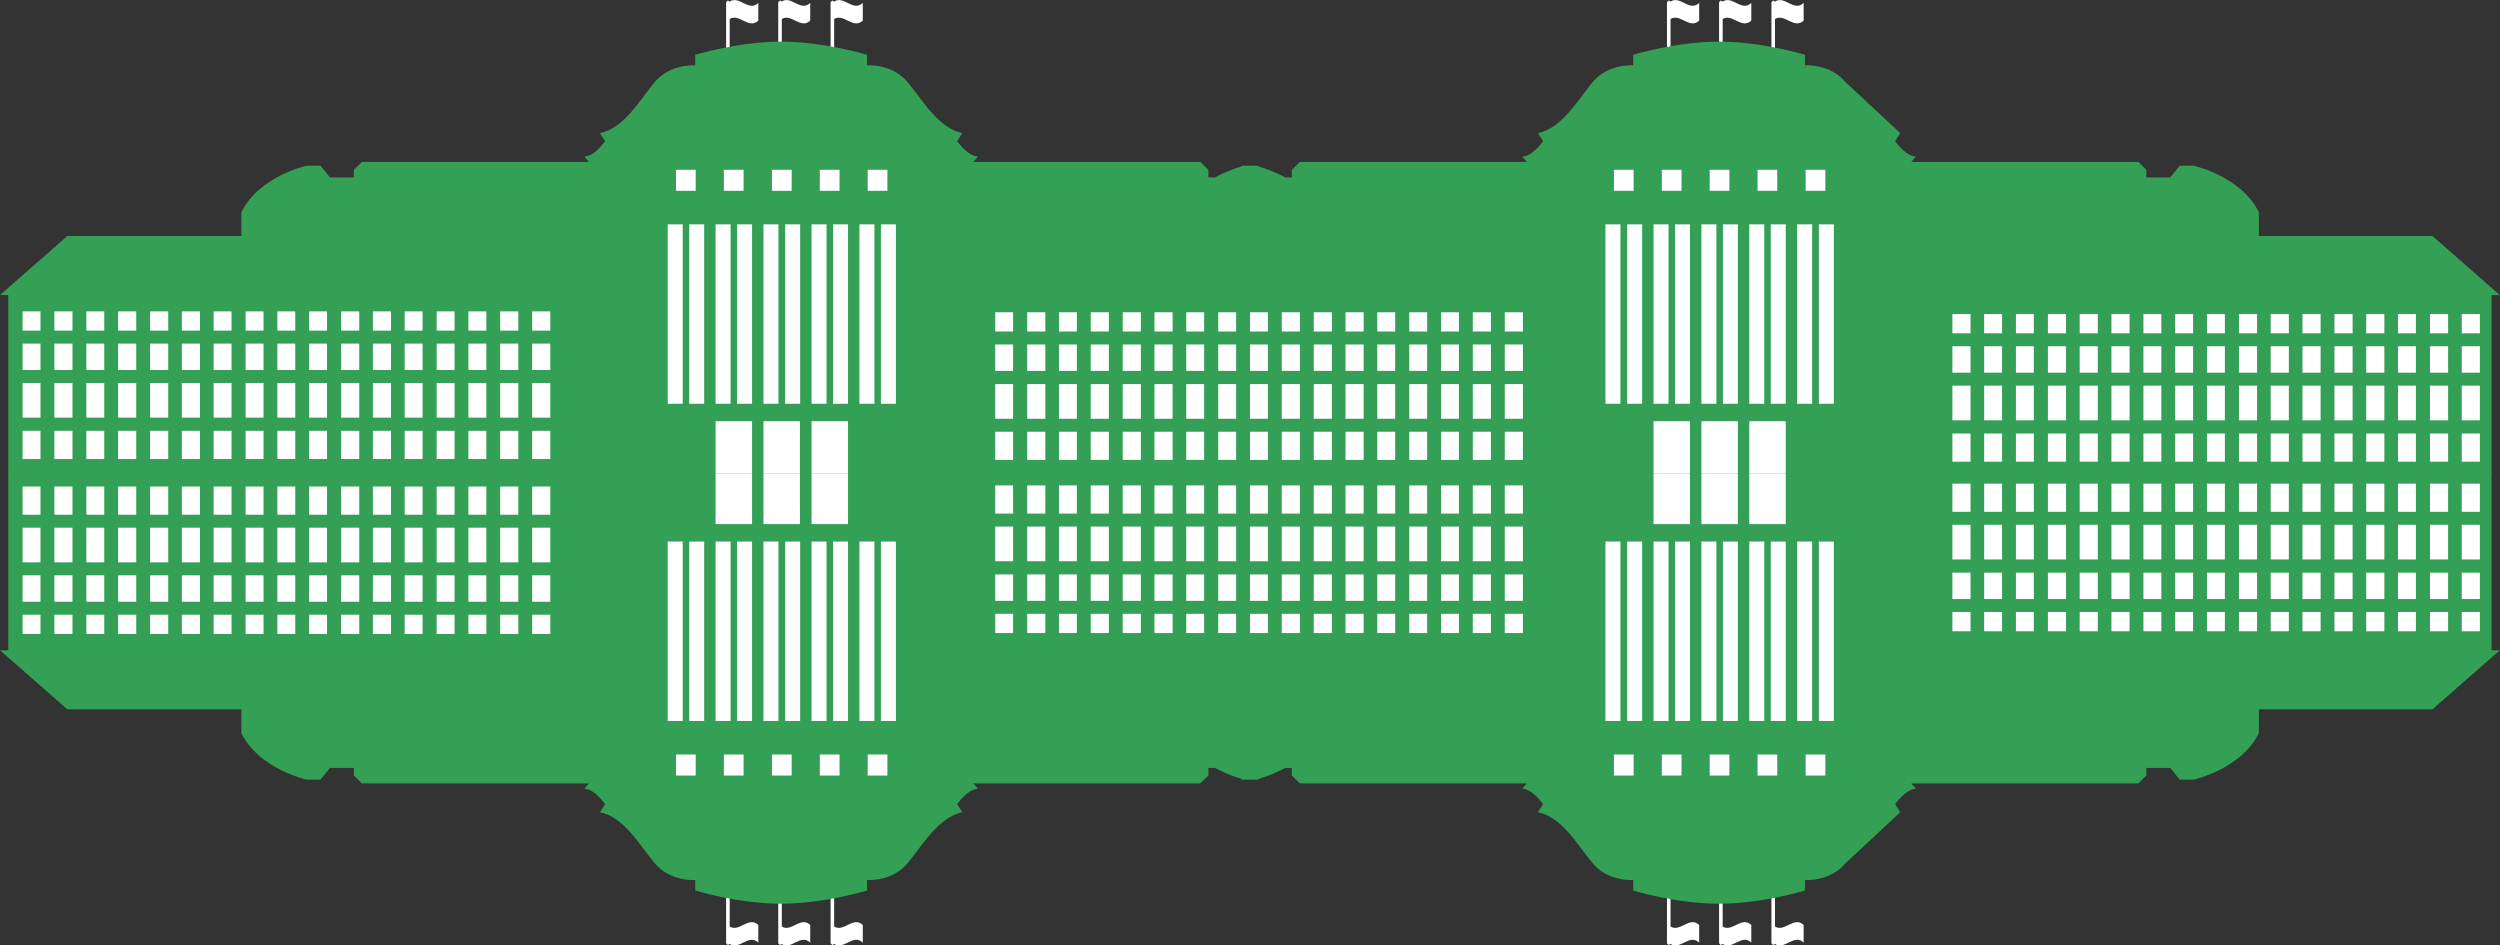 <?xml version="1.0" encoding="UTF-8"?>
<svg xmlns="http://www.w3.org/2000/svg" xmlns:xlink="http://www.w3.org/1999/xlink" id="Ebene_2" data-name="Ebene 2" viewBox="0 0 111.76 42.26">
  <rect x="0" y="0" width="111.76" height="42.26" fill="#333333" stroke="none"/>
  <defs>
    <style>
      .cls-1 {
        fill: #fff;
      }

      .cls-2 {
        fill: #33a055;
      }

      .cls-3 {
        fill: none;
        mask: url(#mask);
      }

      .cls-4 {
        fill: url(#Unbenannter_Verlauf_32);
      }
    </style>
    <linearGradient id="Unbenannter_Verlauf_32" data-name="Unbenannter Verlauf 32" x1="58.22" y1="47.09" x2="58.22" y2="-11.46" gradientUnits="userSpaceOnUse">
      <stop offset=".13" stop-color="#1d1d1b"></stop>
      <stop offset=".25" stop-color="#353533"></stop>
      <stop offset=".5" stop-color="#747473"></stop>
      <stop offset=".87" stop-color="#d8d8d8"></stop>
      <stop offset="1" stop-color="#fff"></stop>
    </linearGradient>
    <mask id="mask" x="-5.52" y="-12.55" width="127.49" height="60.77" maskUnits="userSpaceOnUse">
      <rect class="cls-4" x="-5.52" y="-12.55" width="127.49" height="60.77"></rect>
    </mask>
  </defs>
  <g id="Ebene_1-2" data-name="Ebene 1">
    <g class="cls-3">
      <g>
        <g id="HBF">
          <g>
            <path class="cls-1" d="m32.61,42.2l-.07.05-.08-.08v-2.16l.08-.08.08.08v1.41c.43.27.85-.48,1.28-.07v.79c-.43-.42-.85.35-1.28.06"></path>
            <path class="cls-1" d="m34.94,42.2l-.07.05-.08-.08v-2.16l.08-.08.08.08v1.41c.42.27.85-.48,1.27-.07v.79c-.43-.42-.85.35-1.28.06"></path>
            <path class="cls-1" d="m37.28,42.2l-.07.05-.08-.08v-2.16l.08-.08.08.08v1.41c.43.27.85-.48,1.28-.07v.79c-.43-.42-.85.35-1.28.06"></path>
          </g>
          <rect class="cls-1" x="72.28" y="33.73" width=".88" height=".94"></rect>
          <rect class="cls-1" x="74.43" y="33.73" width=".88" height=".94"></rect>
          <rect class="cls-1" x="76.57" y="33.73" width=".88" height=".94"></rect>
          <rect class="cls-1" x="78.71" y="33.73" width=".88" height=".94"></rect>
          <rect class="cls-1" x="80.85" y="33.73" width=".88" height=".94"></rect>
          <rect class="cls-1" x="43.03" y="27.36" width=".8" height=".86"></rect>
          <rect class="cls-1" x="43.03" y="25.6" width=".8" height="1.18"></rect>
          <rect class="cls-1" x="43.03" y="23.46" width=".8" height="1.55"></rect>
          <rect class="cls-1" x="43.03" y="21.62" width=".8" height="1.26"></rect>
          <g>
            <path class="cls-1" d="m74.67,42.2l-.07.05-.08-.08v-2.16l.08-.08.08.08v1.41c.43.27.85-.48,1.28-.07v.79c-.43-.42-.85.35-1.28.06"></path>
            <path class="cls-1" d="m77,42.2l-.07.05-.08-.08v-2.16l.08-.08.08.08v1.41c.42.27.85-.48,1.28-.07v.79c-.43-.42-.85.35-1.28.06"></path>
            <path class="cls-1" d="m79.34,42.2l-.07.05-.08-.08v-2.16l.08-.08.08.08v1.41c.43.27.85-.48,1.28-.07v.79c-.43-.42-.85.35-1.28.06"></path>
          </g>
          <rect class="cls-1" x="71.62" y="33.73" width=".88" height=".94"></rect>
          <rect class="cls-1" x="73.76" y="33.73" width=".88" height=".94"></rect>
          <rect class="cls-1" x="75.91" y="33.73" width=".88" height=".94"></rect>
          <rect class="cls-1" x="78.05" y="33.73" width=".88" height=".94"></rect>
          <rect class="cls-1" x="80.19" y="33.73" width=".88" height=".94"></rect>
          <rect class="cls-1" x="42.37" y="27.36" width=".8" height=".86"></rect>
          <rect class="cls-1" x="42.37" y="25.6" width=".8" height="1.18"></rect>
          <rect class="cls-1" x="42.37" y="23.46" width=".8" height="1.55"></rect>
          <rect class="cls-1" x="42.37" y="21.62" width=".8" height="1.26"></rect>
          <path class="cls-2" d="m108.75,31.71h-7.77v1.06c-.78,1.61-2.91,2.08-2.91,2.08h-.63l-.42-.52h-1.07v.34l-.36.35h-10.15l.21.24c-.47.02-.93.69-.93.69l.23.36-2.44,2.27c-.7.85-1.82.76-1.82.76v.47s-1.92.59-3.84.59-3.84-.59-3.84-.59v-.47s-1.12.09-1.82-.76c-.7-.85-1.37-2.05-2.44-2.27l.23-.36s-.46-.68-.93-.69l.21-.24h-10.15l-.36-.35v-.34h-.3c-.5.27-.94.42-1.16.48l-.03.04h-.75l-.03-.04c-.22-.06-.67-.21-1.16-.48h-.3v.34l-.36.35h-10.15l.21.24c-.47.02-.93.69-.93.69l.23.36c-1.07.23-1.74,1.42-2.44,2.27-.7.85-1.82.76-1.82.76v.47s-1.92.59-3.84.59-3.84-.59-3.84-.59v-.47s-1.12.09-1.82-.76c-.7-.85-1.37-2.05-2.44-2.27l.23-.36s-.46-.68-.93-.69l.21-.24h-10.15l-.36-.35v-.34h-1.07l-.42.52h-.63s-2.13-.47-2.91-2.08v-1.06H3.01l-3.01-2.64h.37v-7.97h111.01v7.97h.37l-3.01,2.64Z"></path>
          <rect class="cls-1" x="72.15" y="33.73" width=".88" height=".94"></rect>
          <rect class="cls-1" x="74.29" y="33.73" width=".88" height=".94"></rect>
          <rect class="cls-1" x="76.43" y="33.73" width=".88" height=".94"></rect>
          <rect class="cls-1" x="78.57" y="33.73" width=".88" height=".94"></rect>
          <rect class="cls-1" x="80.72" y="33.73" width=".88" height=".94"></rect>
          <g>
            <rect class="cls-1" x="71.77" y="24.21" width=".67" height="8.02"></rect>
            <rect class="cls-1" x="72.74" y="24.21" width=".67" height="8.02"></rect>
            <rect class="cls-1" x="73.92" y="24.21" width=".67" height="8.02"></rect>
            <rect class="cls-1" x="74.88" y="24.21" width=".67" height="8.02"></rect>
            <rect class="cls-1" x="76.06" y="24.21" width=".67" height="8.02"></rect>
            <rect class="cls-1" x="77.02" y="24.21" width=".67" height="8.02"></rect>
            <rect class="cls-1" x="78.2" y="24.21" width=".67" height="8.02"></rect>
            <rect class="cls-1" x="79.16" y="24.21" width=".67" height="8.02"></rect>
            <rect class="cls-1" x="80.34" y="24.21" width=".67" height="8.02"></rect>
            <rect class="cls-1" x="81.31" y="24.21" width=".67" height="8.02"></rect>
            <rect class="cls-1" x="73.92" y="21.1" width="1.63" height="2.33"></rect>
            <rect class="cls-1" x="76.06" y="21.1" width="1.63" height="2.33"></rect>
            <rect class="cls-1" x="78.2" y="21.1" width="1.63" height="2.33"></rect>
          </g>
          <g>
            <rect class="cls-1" x="110.05" y="27.36" width=".81" height=".86"></rect>
            <rect class="cls-1" x="108.63" y="27.36" width=".81" height=".86"></rect>
            <rect class="cls-1" x="107.2" y="27.36" width=".8" height=".86"></rect>
            <rect class="cls-1" x="105.78" y="27.36" width=".81" height=".86"></rect>
            <rect class="cls-1" x="104.36" y="27.36" width=".81" height=".86"></rect>
            <rect class="cls-1" x="102.93" y="27.36" width=".81" height=".86"></rect>
            <rect class="cls-1" x="101.51" y="27.36" width=".81" height=".86"></rect>
            <rect class="cls-1" x="100.09" y="27.36" width=".81" height=".86"></rect>
            <rect class="cls-1" x="98.66" y="27.36" width=".8" height=".86"></rect>
            <rect class="cls-1" x="97.24" y="27.36" width=".8" height=".86"></rect>
            <rect class="cls-1" x="95.82" y="27.36" width=".8" height=".86"></rect>
            <rect class="cls-1" x="94.39" y="27.36" width=".81" height=".86"></rect>
            <rect class="cls-1" x="92.97" y="27.36" width=".81" height=".86"></rect>
            <rect class="cls-1" x="91.55" y="27.36" width=".81" height=".86"></rect>
            <rect class="cls-1" x="90.12" y="27.36" width=".8" height=".86"></rect>
            <rect class="cls-1" x="88.7" y="27.36" width=".8" height=".86"></rect>
            <rect class="cls-1" x="87.28" y="27.36" width=".81" height=".86"></rect>
            <rect class="cls-1" x="110.05" y="25.6" width=".81" height="1.18"></rect>
            <rect class="cls-1" x="108.63" y="25.6" width=".81" height="1.18"></rect>
            <rect class="cls-1" x="107.2" y="25.6" width=".8" height="1.18"></rect>
            <rect class="cls-1" x="105.78" y="25.6" width=".81" height="1.18"></rect>
            <rect class="cls-1" x="104.36" y="25.6" width=".81" height="1.18"></rect>
            <rect class="cls-1" x="102.93" y="25.6" width=".81" height="1.18"></rect>
            <rect class="cls-1" x="101.51" y="25.6" width=".81" height="1.18"></rect>
            <rect class="cls-1" x="100.09" y="25.6" width=".81" height="1.18"></rect>
            <rect class="cls-1" x="98.66" y="25.6" width=".8" height="1.18"></rect>
            <rect class="cls-1" x="97.24" y="25.6" width=".8" height="1.18"></rect>
            <rect class="cls-1" x="95.82" y="25.6" width=".8" height="1.18"></rect>
            <rect class="cls-1" x="94.39" y="25.6" width=".81" height="1.18"></rect>
            <rect class="cls-1" x="92.97" y="25.6" width=".81" height="1.18"></rect>
            <rect class="cls-1" x="91.55" y="25.6" width=".81" height="1.18"></rect>
            <rect class="cls-1" x="90.12" y="25.6" width=".8" height="1.18"></rect>
            <rect class="cls-1" x="88.7" y="25.6" width=".8" height="1.18"></rect>
            <rect class="cls-1" x="87.28" y="25.6" width=".81" height="1.18"></rect>
            <rect class="cls-1" x="110.05" y="23.46" width=".81" height="1.55"></rect>
            <rect class="cls-1" x="108.63" y="23.46" width=".81" height="1.55"></rect>
            <rect class="cls-1" x="107.2" y="23.46" width=".8" height="1.55"></rect>
            <rect class="cls-1" x="105.78" y="23.46" width=".81" height="1.55"></rect>
            <rect class="cls-1" x="104.36" y="23.46" width=".81" height="1.55"></rect>
            <rect class="cls-1" x="102.93" y="23.46" width=".81" height="1.55"></rect>
            <rect class="cls-1" x="101.51" y="23.46" width=".81" height="1.55"></rect>
            <rect class="cls-1" x="100.09" y="23.46" width=".81" height="1.55"></rect>
            <rect class="cls-1" x="98.66" y="23.46" width=".8" height="1.55"></rect>
            <rect class="cls-1" x="97.24" y="23.46" width=".8" height="1.55"></rect>
            <rect class="cls-1" x="95.82" y="23.46" width=".8" height="1.55"></rect>
            <rect class="cls-1" x="94.39" y="23.46" width=".81" height="1.55"></rect>
            <rect class="cls-1" x="92.97" y="23.46" width=".81" height="1.55"></rect>
            <rect class="cls-1" x="91.55" y="23.46" width=".81" height="1.55"></rect>
            <rect class="cls-1" x="90.12" y="23.46" width=".8" height="1.55"></rect>
            <rect class="cls-1" x="88.7" y="23.46" width=".8" height="1.55"></rect>
            <rect class="cls-1" x="87.28" y="23.46" width=".81" height="1.55"></rect>
            <rect class="cls-1" x="110.05" y="21.62" width=".81" height="1.26"></rect>
            <rect class="cls-1" x="108.63" y="21.62" width=".81" height="1.26"></rect>
            <rect class="cls-1" x="107.2" y="21.62" width=".8" height="1.26"></rect>
            <rect class="cls-1" x="105.78" y="21.62" width=".81" height="1.26"></rect>
            <rect class="cls-1" x="104.36" y="21.62" width=".81" height="1.26"></rect>
            <rect class="cls-1" x="102.93" y="21.62" width=".81" height="1.26"></rect>
            <rect class="cls-1" x="101.51" y="21.62" width=".81" height="1.26"></rect>
            <rect class="cls-1" x="100.09" y="21.62" width=".81" height="1.26"></rect>
            <rect class="cls-1" x="98.66" y="21.62" width=".8" height="1.26"></rect>
            <rect class="cls-1" x="97.24" y="21.62" width=".8" height="1.26"></rect>
            <rect class="cls-1" x="95.82" y="21.62" width=".8" height="1.26"></rect>
            <rect class="cls-1" x="94.39" y="21.62" width=".81" height="1.26"></rect>
            <rect class="cls-1" x="92.97" y="21.62" width=".81" height="1.26"></rect>
            <rect class="cls-1" x="91.55" y="21.62" width=".81" height="1.26"></rect>
            <rect class="cls-1" x="90.12" y="21.62" width=".8" height="1.26"></rect>
            <rect class="cls-1" x="88.7" y="21.62" width=".8" height="1.26"></rect>
            <rect class="cls-1" x="87.28" y="21.62" width=".81" height="1.26"></rect>
          </g>
          <g>
            <rect class="cls-1" x="23.79" y="27.48" width=".81" height=".86"></rect>
            <rect class="cls-1" x="22.36" y="27.48" width=".81" height=".86"></rect>
            <rect class="cls-1" x="20.94" y="27.48" width=".8" height=".86"></rect>
            <rect class="cls-1" x="19.52" y="27.48" width=".8" height=".86"></rect>
            <rect class="cls-1" x="18.09" y="27.48" width=".8" height=".86"></rect>
            <rect class="cls-1" x="16.67" y="27.48" width=".81" height=".86"></rect>
            <rect class="cls-1" x="15.25" y="27.48" width=".81" height=".86"></rect>
            <rect class="cls-1" x="13.82" y="27.48" width=".8" height=".86"></rect>
            <rect class="cls-1" x="12.4" y="27.48" width=".8" height=".86"></rect>
            <rect class="cls-1" x="10.98" y="27.48" width=".8" height=".86"></rect>
            <rect class="cls-1" x="9.55" y="27.48" width=".8" height=".86"></rect>
            <rect class="cls-1" x="8.13" y="27.48" width=".81" height=".86"></rect>
            <rect class="cls-1" x="6.71" y="27.48" width=".81" height=".86"></rect>
            <rect class="cls-1" x="5.28" y="27.48" width=".81" height=".86"></rect>
            <rect class="cls-1" x="3.86" y="27.48" width=".8" height=".86"></rect>
            <rect class="cls-1" x="2.43" y="27.48" width=".81" height=".86"></rect>
            <rect class="cls-1" x="1.01" y="27.48" width=".8" height=".86"></rect>
            <rect class="cls-1" x="23.79" y="25.72" width=".81" height="1.18"></rect>
            <rect class="cls-1" x="22.36" y="25.72" width=".81" height="1.18"></rect>
            <rect class="cls-1" x="20.94" y="25.72" width=".8" height="1.18"></rect>
            <rect class="cls-1" x="19.52" y="25.72" width=".8" height="1.18"></rect>
            <rect class="cls-1" x="18.09" y="25.72" width=".8" height="1.18"></rect>
            <rect class="cls-1" x="16.67" y="25.72" width=".81" height="1.18"></rect>
            <rect class="cls-1" x="15.25" y="25.72" width=".81" height="1.18"></rect>
            <rect class="cls-1" x="13.82" y="25.72" width=".8" height="1.18"></rect>
            <rect class="cls-1" x="12.4" y="25.72" width=".8" height="1.18"></rect>
            <rect class="cls-1" x="10.98" y="25.72" width=".8" height="1.18"></rect>
            <rect class="cls-1" x="9.55" y="25.72" width=".8" height="1.18"></rect>
            <rect class="cls-1" x="8.13" y="25.72" width=".81" height="1.18"></rect>
            <rect class="cls-1" x="6.71" y="25.72" width=".81" height="1.18"></rect>
            <rect class="cls-1" x="5.28" y="25.72" width=".81" height="1.18"></rect>
            <rect class="cls-1" x="3.86" y="25.72" width=".8" height="1.18"></rect>
            <rect class="cls-1" x="2.43" y="25.72" width=".81" height="1.18"></rect>
            <rect class="cls-1" x="1.01" y="25.72" width=".8" height="1.18"></rect>
            <rect class="cls-1" x="23.79" y="23.59" width=".81" height="1.55"></rect>
            <rect class="cls-1" x="22.36" y="23.59" width=".81" height="1.55"></rect>
            <rect class="cls-1" x="20.94" y="23.59" width=".8" height="1.55"></rect>
            <rect class="cls-1" x="19.52" y="23.59" width=".8" height="1.55"></rect>
            <rect class="cls-1" x="18.09" y="23.59" width=".8" height="1.55"></rect>
            <rect class="cls-1" x="16.67" y="23.59" width=".81" height="1.55"></rect>
            <rect class="cls-1" x="15.25" y="23.59" width=".81" height="1.55"></rect>
            <rect class="cls-1" x="13.82" y="23.59" width=".8" height="1.55"></rect>
            <rect class="cls-1" x="12.4" y="23.59" width=".8" height="1.55"></rect>
            <rect class="cls-1" x="10.98" y="23.59" width=".8" height="1.55"></rect>
            <rect class="cls-1" x="9.55" y="23.59" width=".8" height="1.55"></rect>
            <rect class="cls-1" x="8.13" y="23.59" width=".81" height="1.55"></rect>
            <rect class="cls-1" x="6.71" y="23.59" width=".81" height="1.55"></rect>
            <rect class="cls-1" x="5.28" y="23.59" width=".81" height="1.55"></rect>
            <rect class="cls-1" x="3.86" y="23.59" width=".8" height="1.55"></rect>
            <rect class="cls-1" x="2.43" y="23.59" width=".81" height="1.55"></rect>
            <rect class="cls-1" x="1.01" y="23.59" width=".8" height="1.55"></rect>
            <rect class="cls-1" x="23.79" y="21.75" width=".81" height="1.26"></rect>
            <rect class="cls-1" x="22.36" y="21.75" width=".81" height="1.26"></rect>
            <rect class="cls-1" x="20.94" y="21.75" width=".8" height="1.26"></rect>
            <rect class="cls-1" x="19.52" y="21.75" width=".8" height="1.26"></rect>
            <rect class="cls-1" x="18.09" y="21.75" width=".8" height="1.26"></rect>
            <rect class="cls-1" x="16.67" y="21.75" width=".81" height="1.26"></rect>
            <rect class="cls-1" x="15.25" y="21.75" width=".81" height="1.26"></rect>
            <rect class="cls-1" x="13.82" y="21.75" width=".8" height="1.26"></rect>
            <rect class="cls-1" x="12.4" y="21.75" width=".8" height="1.26"></rect>
            <rect class="cls-1" x="10.98" y="21.75" width=".8" height="1.26"></rect>
            <rect class="cls-1" x="9.55" y="21.75" width=".8" height="1.26"></rect>
            <rect class="cls-1" x="8.13" y="21.75" width=".81" height="1.26"></rect>
            <rect class="cls-1" x="6.71" y="21.75" width=".81" height="1.26"></rect>
            <rect class="cls-1" x="5.28" y="21.75" width=".81" height="1.26"></rect>
            <rect class="cls-1" x="3.86" y="21.75" width=".8" height="1.26"></rect>
            <rect class="cls-1" x="2.43" y="21.75" width=".81" height="1.26"></rect>
            <rect class="cls-1" x="1.01" y="21.75" width=".8" height="1.26"></rect>
          </g>
          <rect class="cls-1" x="30.22" y="33.73" width=".88" height=".94"></rect>
          <rect class="cls-1" x="32.36" y="33.73" width=".88" height=".94"></rect>
          <rect class="cls-1" x="34.51" y="33.73" width=".88" height=".94"></rect>
          <rect class="cls-1" x="36.65" y="33.73" width=".88" height=".94"></rect>
          <rect class="cls-1" x="38.79" y="33.73" width=".88" height=".94"></rect>
          <rect class="cls-1" x="29.85" y="24.21" width=".67" height="8.02"></rect>
          <rect class="cls-1" x="30.81" y="24.21" width=".67" height="8.02"></rect>
          <rect class="cls-1" x="31.99" y="24.21" width=".67" height="8.02"></rect>
          <rect class="cls-1" x="32.95" y="24.21" width=".67" height="8.02"></rect>
          <rect class="cls-1" x="34.13" y="24.21" width=".67" height="8.02"></rect>
          <rect class="cls-1" x="35.1" y="24.21" width=".67" height="8.02"></rect>
          <rect class="cls-1" x="36.28" y="24.21" width=".67" height="8.02"></rect>
          <rect class="cls-1" x="37.24" y="24.21" width=".67" height="8.02"></rect>
          <rect class="cls-1" x="38.42" y="24.21" width=".67" height="8.02"></rect>
          <rect class="cls-1" x="39.38" y="24.21" width=".67" height="8.02"></rect>
          <rect class="cls-1" x="31.99" y="21.1" width="1.63" height="2.33"></rect>
          <rect class="cls-1" x="34.13" y="21.1" width="1.63" height="2.33"></rect>
          <rect class="cls-1" x="36.28" y="21.1" width="1.63" height="2.33"></rect>
        </g>
        <g>
          <rect class="cls-1" x="67.27" y="27.44" width=".81" height=".86"></rect>
          <rect class="cls-1" x="65.84" y="27.44" width=".81" height=".86"></rect>
          <rect class="cls-1" x="64.42" y="27.44" width=".8" height=".86"></rect>
          <rect class="cls-1" x="63" y="27.44" width=".8" height=".86"></rect>
          <rect class="cls-1" x="61.57" y="27.44" width=".8" height=".86"></rect>
          <rect class="cls-1" x="60.15" y="27.44" width=".81" height=".86"></rect>
          <rect class="cls-1" x="58.73" y="27.44" width=".81" height=".86"></rect>
          <rect class="cls-1" x="57.3" y="27.44" width=".81" height=".86"></rect>
          <rect class="cls-1" x="55.88" y="27.44" width=".8" height=".86"></rect>
          <rect class="cls-1" x="54.46" y="27.44" width=".8" height=".86"></rect>
          <rect class="cls-1" x="53.03" y="27.44" width=".8" height=".86"></rect>
          <rect class="cls-1" x="51.61" y="27.44" width=".81" height=".86"></rect>
          <rect class="cls-1" x="50.19" y="27.44" width=".81" height=".86"></rect>
          <rect class="cls-1" x="48.76" y="27.44" width=".81" height=".86"></rect>
          <rect class="cls-1" x="47.34" y="27.44" width=".8" height=".86"></rect>
          <rect class="cls-1" x="45.92" y="27.44" width=".81" height=".86"></rect>
          <rect class="cls-1" x="44.49" y="27.44" width=".8" height=".86"></rect>
          <rect class="cls-1" x="67.27" y="25.68" width=".81" height="1.18"></rect>
          <rect class="cls-1" x="65.84" y="25.68" width=".81" height="1.18"></rect>
          <rect class="cls-1" x="64.42" y="25.68" width=".8" height="1.18"></rect>
          <rect class="cls-1" x="63" y="25.68" width=".8" height="1.18"></rect>
          <rect class="cls-1" x="61.57" y="25.68" width=".8" height="1.18"></rect>
          <rect class="cls-1" x="60.15" y="25.68" width=".81" height="1.18"></rect>
          <rect class="cls-1" x="58.73" y="25.68" width=".81" height="1.18"></rect>
          <rect class="cls-1" x="57.3" y="25.68" width=".81" height="1.18"></rect>
          <rect class="cls-1" x="55.88" y="25.68" width=".8" height="1.18"></rect>
          <rect class="cls-1" x="54.46" y="25.68" width=".8" height="1.18"></rect>
          <rect class="cls-1" x="53.03" y="25.68" width=".8" height="1.18"></rect>
          <rect class="cls-1" x="51.61" y="25.68" width=".81" height="1.18"></rect>
          <rect class="cls-1" x="50.19" y="25.68" width=".81" height="1.18"></rect>
          <rect class="cls-1" x="48.76" y="25.68" width=".81" height="1.18"></rect>
          <rect class="cls-1" x="47.34" y="25.68" width=".8" height="1.18"></rect>
          <rect class="cls-1" x="45.92" y="25.68" width=".81" height="1.18"></rect>
          <rect class="cls-1" x="44.49" y="25.68" width=".8" height="1.18"></rect>
          <rect class="cls-1" x="67.27" y="23.54" width=".81" height="1.55"></rect>
          <rect class="cls-1" x="65.84" y="23.54" width=".81" height="1.55"></rect>
          <rect class="cls-1" x="64.42" y="23.54" width=".8" height="1.55"></rect>
          <rect class="cls-1" x="63" y="23.54" width=".8" height="1.55"></rect>
          <rect class="cls-1" x="61.57" y="23.54" width=".8" height="1.55"></rect>
          <rect class="cls-1" x="60.15" y="23.54" width=".81" height="1.55"></rect>
          <rect class="cls-1" x="58.73" y="23.54" width=".81" height="1.55"></rect>
          <rect class="cls-1" x="57.3" y="23.54" width=".81" height="1.55"></rect>
          <rect class="cls-1" x="55.88" y="23.54" width=".8" height="1.55"></rect>
          <rect class="cls-1" x="54.46" y="23.54" width=".8" height="1.55"></rect>
          <rect class="cls-1" x="53.03" y="23.54" width=".8" height="1.55"></rect>
          <rect class="cls-1" x="51.61" y="23.54" width=".81" height="1.55"></rect>
          <rect class="cls-1" x="50.19" y="23.54" width=".81" height="1.55"></rect>
          <rect class="cls-1" x="48.76" y="23.54" width=".81" height="1.55"></rect>
          <rect class="cls-1" x="47.34" y="23.54" width=".8" height="1.55"></rect>
          <rect class="cls-1" x="45.92" y="23.54" width=".81" height="1.55"></rect>
          <rect class="cls-1" x="44.49" y="23.54" width=".8" height="1.55"></rect>
          <rect class="cls-1" x="67.27" y="21.7" width=".81" height="1.26"></rect>
          <rect class="cls-1" x="65.84" y="21.7" width=".81" height="1.26"></rect>
          <rect class="cls-1" x="64.42" y="21.7" width=".8" height="1.26"></rect>
          <rect class="cls-1" x="63" y="21.7" width=".8" height="1.26"></rect>
          <rect class="cls-1" x="61.57" y="21.7" width=".8" height="1.26"></rect>
          <rect class="cls-1" x="60.15" y="21.7" width=".81" height="1.26"></rect>
          <rect class="cls-1" x="58.73" y="21.7" width=".81" height="1.26"></rect>
          <rect class="cls-1" x="57.3" y="21.7" width=".81" height="1.26"></rect>
          <rect class="cls-1" x="55.88" y="21.7" width=".8" height="1.26"></rect>
          <rect class="cls-1" x="54.46" y="21.7" width=".8" height="1.26"></rect>
          <rect class="cls-1" x="53.03" y="21.7" width=".8" height="1.26"></rect>
          <rect class="cls-1" x="51.61" y="21.7" width=".81" height="1.26"></rect>
          <rect class="cls-1" x="50.19" y="21.7" width=".81" height="1.26"></rect>
          <rect class="cls-1" x="48.76" y="21.7" width=".81" height="1.26"></rect>
          <rect class="cls-1" x="47.34" y="21.7" width=".8" height="1.26"></rect>
          <rect class="cls-1" x="45.92" y="21.7" width=".81" height="1.26"></rect>
          <rect class="cls-1" x="44.49" y="21.7" width=".8" height="1.26"></rect>
        </g>
      </g>
    </g>
    <g>
      <g id="HBF-2" data-name="HBF">
        <g>
          <path class="cls-1" d="m32.61.07l-.07-.05-.08.08v2.16l.08.08.08-.08V.85c.43-.27.85.48,1.28.07V.13c-.43.42-.85-.35-1.28-.06"></path>
          <path class="cls-1" d="m34.94.07l-.07-.05-.08.08v2.16l.08.08.08-.08V.85c.42-.27.85.48,1.27.07V.13c-.43.42-.85-.35-1.28-.06"></path>
          <path class="cls-1" d="m37.28.07l-.07-.05-.08.08v2.16l.08.08.08-.08V.85c.43-.27.85.48,1.28.07V.13c-.43.42-.85-.35-1.28-.06"></path>
        </g>
        <rect class="cls-1" x="72.28" y="7.59" width=".88" height=".94"></rect>
        <rect class="cls-1" x="74.43" y="7.59" width=".88" height=".94"></rect>
        <rect class="cls-1" x="76.57" y="7.59" width=".88" height=".94"></rect>
        <rect class="cls-1" x="78.71" y="7.59" width=".88" height=".94"></rect>
        <rect class="cls-1" x="80.85" y="7.59" width=".88" height=".94"></rect>
        <rect class="cls-1" x="43.03" y="14.04" width=".8" height=".86"></rect>
        <rect class="cls-1" x="43.03" y="15.48" width=".8" height="1.18"></rect>
        <rect class="cls-1" x="43.03" y="17.24" width=".8" height="1.55"></rect>
        <rect class="cls-1" x="43.03" y="19.38" width=".8" height="1.26"></rect>
        <g>
          <path class="cls-1" d="m74.67.07l-.07-.05-.08.08v2.16l.08.08.08-.08V.85c.43-.27.85.48,1.28.07V.13c-.43.42-.85-.35-1.28-.06"></path>
          <path class="cls-1" d="m77,.07l-.07-.05-.08.08v2.16l.08.08.08-.08V.85c.42-.27.85.48,1.28.07V.13c-.43.42-.85-.35-1.28-.06"></path>
          <path class="cls-1" d="m79.34.07l-.07-.05-.08.08v2.16l.08.08.08-.08V.85c.43-.27.85.48,1.28.07V.13c-.43.42-.85-.35-1.28-.06"></path>
        </g>
        <rect class="cls-1" x="71.62" y="7.59" width=".88" height=".94"></rect>
        <rect class="cls-1" x="73.76" y="7.59" width=".88" height=".94"></rect>
        <rect class="cls-1" x="75.91" y="7.59" width=".88" height=".94"></rect>
        <rect class="cls-1" x="78.05" y="7.59" width=".88" height=".94"></rect>
        <rect class="cls-1" x="80.19" y="7.59" width=".88" height=".94"></rect>
        <rect class="cls-1" x="42.37" y="14.04" width=".8" height=".86"></rect>
        <rect class="cls-1" x="42.37" y="15.48" width=".8" height="1.18"></rect>
        <rect class="cls-1" x="42.37" y="17.24" width=".8" height="1.55"></rect>
        <rect class="cls-1" x="42.37" y="19.38" width=".8" height="1.26"></rect>
        <path class="cls-2" d="m108.75,10.55h-7.77v-1.06c-.78-1.61-2.91-2.08-2.91-2.08h-.63l-.42.52h-1.07v-.34l-.36-.35h-10.15l.21-.24c-.47-.02-.93-.69-.93-.69l.23-.36-2.44-2.27c-.7-.85-1.82-.76-1.82-.76v-.47s-1.92-.59-3.84-.59-3.84.59-3.84.59v.47s-1.12-.09-1.82.76c-.7.85-1.37,2.05-2.44,2.27l.23.36s-.46.68-.93.69l.21.24h-10.15l-.36.35v.34h-.3c-.5-.27-.94-.42-1.16-.48l-.03-.04h-.75l-.03.04c-.22.06-.67.21-1.16.48h-.3v-.34l-.36-.35h-10.15l.21-.24c-.47-.02-.93-.69-.93-.69l.23-.36c-1.07-.23-1.74-1.42-2.44-2.27-.7-.85-1.82-.76-1.82-.76v-.47s-1.92-.59-3.84-.59-3.84.59-3.84.59v.47s-1.12-.09-1.82.76c-.7.85-1.37,2.05-2.44,2.27l.23.36s-.46.68-.93.69l.21.24h-10.15l-.36.35v.34h-1.07l-.42-.52h-.63s-2.13.47-2.91,2.08v1.06H3.01l-3.01,2.64h.37v7.97h111.01v-7.97h.37l-3.01-2.64Z"></path>
        <rect class="cls-1" x="72.15" y="7.59" width=".88" height=".94"></rect>
        <rect class="cls-1" x="74.29" y="7.59" width=".88" height=".94"></rect>
        <rect class="cls-1" x="76.43" y="7.59" width=".88" height=".94"></rect>
        <rect class="cls-1" x="78.57" y="7.59" width=".88" height=".94"></rect>
        <rect class="cls-1" x="80.72" y="7.59" width=".88" height=".94"></rect>
        <g>
          <rect class="cls-1" x="71.77" y="10.03" width=".67" height="8.02"></rect>
          <rect class="cls-1" x="72.74" y="10.03" width=".67" height="8.02"></rect>
          <rect class="cls-1" x="73.92" y="10.03" width=".67" height="8.02"></rect>
          <rect class="cls-1" x="74.88" y="10.03" width=".67" height="8.02"></rect>
          <rect class="cls-1" x="76.06" y="10.03" width=".67" height="8.02"></rect>
          <rect class="cls-1" x="77.02" y="10.03" width=".67" height="8.02"></rect>
          <rect class="cls-1" x="78.2" y="10.03" width=".67" height="8.02"></rect>
          <rect class="cls-1" x="79.16" y="10.03" width=".67" height="8.02"></rect>
          <rect class="cls-1" x="80.34" y="10.03" width=".67" height="8.02"></rect>
          <rect class="cls-1" x="81.31" y="10.03" width=".67" height="8.02"></rect>
          <rect class="cls-1" x="73.92" y="18.83" width="1.63" height="2.33"></rect>
          <rect class="cls-1" x="76.06" y="18.83" width="1.63" height="2.33"></rect>
          <rect class="cls-1" x="78.2" y="18.83" width="1.63" height="2.33"></rect>
        </g>
        <g>
          <rect class="cls-1" x="110.05" y="14.04" width=".81" height=".86"></rect>
          <rect class="cls-1" x="108.63" y="14.04" width=".81" height=".86"></rect>
          <rect class="cls-1" x="107.2" y="14.04" width=".8" height=".86"></rect>
          <rect class="cls-1" x="105.78" y="14.04" width=".81" height=".86"></rect>
          <rect class="cls-1" x="104.36" y="14.04" width=".81" height=".86"></rect>
          <rect class="cls-1" x="102.93" y="14.04" width=".81" height=".86"></rect>
          <rect class="cls-1" x="101.51" y="14.04" width=".81" height=".86"></rect>
          <rect class="cls-1" x="100.09" y="14.04" width=".81" height=".86"></rect>
          <rect class="cls-1" x="98.66" y="14.04" width=".8" height=".86"></rect>
          <rect class="cls-1" x="97.24" y="14.04" width=".8" height=".86"></rect>
          <rect class="cls-1" x="95.82" y="14.04" width=".8" height=".86"></rect>
          <rect class="cls-1" x="94.39" y="14.04" width=".81" height=".86"></rect>
          <rect class="cls-1" x="92.97" y="14.04" width=".81" height=".86"></rect>
          <rect class="cls-1" x="91.55" y="14.04" width=".81" height=".86"></rect>
          <rect class="cls-1" x="90.12" y="14.04" width=".8" height=".86"></rect>
          <rect class="cls-1" x="88.7" y="14.04" width=".8" height=".86"></rect>
          <rect class="cls-1" x="87.28" y="14.04" width=".81" height=".86"></rect>
          <rect class="cls-1" x="110.05" y="15.48" width=".81" height="1.18"></rect>
          <rect class="cls-1" x="108.63" y="15.48" width=".81" height="1.18"></rect>
          <rect class="cls-1" x="107.2" y="15.48" width=".8" height="1.18"></rect>
          <rect class="cls-1" x="105.78" y="15.48" width=".81" height="1.18"></rect>
          <rect class="cls-1" x="104.36" y="15.48" width=".81" height="1.18"></rect>
          <rect class="cls-1" x="102.93" y="15.48" width=".81" height="1.18"></rect>
          <rect class="cls-1" x="101.51" y="15.48" width=".81" height="1.18"></rect>
          <rect class="cls-1" x="100.09" y="15.48" width=".81" height="1.18"></rect>
          <rect class="cls-1" x="98.66" y="15.48" width=".8" height="1.18"></rect>
          <rect class="cls-1" x="97.24" y="15.48" width=".8" height="1.18"></rect>
          <rect class="cls-1" x="95.82" y="15.48" width=".8" height="1.18"></rect>
          <rect class="cls-1" x="94.39" y="15.48" width=".81" height="1.18"></rect>
          <rect class="cls-1" x="92.97" y="15.48" width=".81" height="1.18"></rect>
          <rect class="cls-1" x="91.55" y="15.48" width=".81" height="1.18"></rect>
          <rect class="cls-1" x="90.12" y="15.48" width=".8" height="1.18"></rect>
          <rect class="cls-1" x="88.7" y="15.48" width=".8" height="1.18"></rect>
          <rect class="cls-1" x="87.28" y="15.48" width=".81" height="1.18"></rect>
          <rect class="cls-1" x="110.05" y="17.24" width=".81" height="1.55"></rect>
          <rect class="cls-1" x="108.63" y="17.24" width=".81" height="1.55"></rect>
          <rect class="cls-1" x="107.2" y="17.24" width=".8" height="1.55"></rect>
          <rect class="cls-1" x="105.78" y="17.24" width=".81" height="1.55"></rect>
          <rect class="cls-1" x="104.36" y="17.24" width=".81" height="1.55"></rect>
          <rect class="cls-1" x="102.93" y="17.24" width=".81" height="1.55"></rect>
          <rect class="cls-1" x="101.51" y="17.24" width=".81" height="1.55"></rect>
          <rect class="cls-1" x="100.09" y="17.24" width=".81" height="1.55"></rect>
          <rect class="cls-1" x="98.66" y="17.24" width=".8" height="1.55"></rect>
          <rect class="cls-1" x="97.24" y="17.24" width=".8" height="1.55"></rect>
          <rect class="cls-1" x="95.82" y="17.24" width=".8" height="1.55"></rect>
          <rect class="cls-1" x="94.39" y="17.24" width=".81" height="1.55"></rect>
          <rect class="cls-1" x="92.97" y="17.24" width=".81" height="1.55"></rect>
          <rect class="cls-1" x="91.55" y="17.24" width=".81" height="1.55"></rect>
          <rect class="cls-1" x="90.12" y="17.24" width=".8" height="1.55"></rect>
          <rect class="cls-1" x="88.7" y="17.24" width=".8" height="1.55"></rect>
          <rect class="cls-1" x="87.28" y="17.24" width=".81" height="1.55"></rect>
          <rect class="cls-1" x="110.05" y="19.38" width=".81" height="1.26"></rect>
          <rect class="cls-1" x="108.63" y="19.38" width=".81" height="1.26"></rect>
          <rect class="cls-1" x="107.2" y="19.38" width=".8" height="1.26"></rect>
          <rect class="cls-1" x="105.78" y="19.38" width=".81" height="1.26"></rect>
          <rect class="cls-1" x="104.36" y="19.38" width=".81" height="1.26"></rect>
          <rect class="cls-1" x="102.93" y="19.38" width=".81" height="1.26"></rect>
          <rect class="cls-1" x="101.51" y="19.38" width=".81" height="1.26"></rect>
          <rect class="cls-1" x="100.09" y="19.38" width=".81" height="1.26"></rect>
          <rect class="cls-1" x="98.66" y="19.38" width=".8" height="1.26"></rect>
          <rect class="cls-1" x="97.24" y="19.38" width=".8" height="1.26"></rect>
          <rect class="cls-1" x="95.82" y="19.38" width=".8" height="1.26"></rect>
          <rect class="cls-1" x="94.39" y="19.38" width=".81" height="1.26"></rect>
          <rect class="cls-1" x="92.97" y="19.38" width=".81" height="1.26"></rect>
          <rect class="cls-1" x="91.55" y="19.38" width=".81" height="1.26"></rect>
          <rect class="cls-1" x="90.12" y="19.38" width=".8" height="1.26"></rect>
          <rect class="cls-1" x="88.7" y="19.38" width=".8" height="1.26"></rect>
          <rect class="cls-1" x="87.28" y="19.38" width=".81" height="1.26"></rect>
        </g>
        <g>
          <rect class="cls-1" x="23.79" y="13.92" width=".81" height=".86"></rect>
          <rect class="cls-1" x="22.36" y="13.92" width=".81" height=".86"></rect>
          <rect class="cls-1" x="20.94" y="13.92" width=".8" height=".86"></rect>
          <rect class="cls-1" x="19.52" y="13.92" width=".8" height=".86"></rect>
          <rect class="cls-1" x="18.09" y="13.92" width=".8" height=".86"></rect>
          <rect class="cls-1" x="16.67" y="13.92" width=".81" height=".86"></rect>
          <rect class="cls-1" x="15.25" y="13.92" width=".81" height=".86"></rect>
          <rect class="cls-1" x="13.82" y="13.92" width=".8" height=".86"></rect>
          <rect class="cls-1" x="12.4" y="13.92" width=".8" height=".86"></rect>
          <rect class="cls-1" x="10.98" y="13.92" width=".8" height=".86"></rect>
          <rect class="cls-1" x="9.55" y="13.92" width=".8" height=".86"></rect>
          <rect class="cls-1" x="8.13" y="13.92" width=".81" height=".86"></rect>
          <rect class="cls-1" x="6.71" y="13.92" width=".81" height=".86"></rect>
          <rect class="cls-1" x="5.28" y="13.92" width=".81" height=".86"></rect>
          <rect class="cls-1" x="3.86" y="13.92" width=".8" height=".86"></rect>
          <rect class="cls-1" x="2.43" y="13.92" width=".81" height=".86"></rect>
          <rect class="cls-1" x="1.01" y="13.92" width=".8" height=".86"></rect>
          <rect class="cls-1" x="23.79" y="15.36" width=".81" height="1.18"></rect>
          <rect class="cls-1" x="22.36" y="15.36" width=".81" height="1.18"></rect>
          <rect class="cls-1" x="20.94" y="15.36" width=".8" height="1.18"></rect>
          <rect class="cls-1" x="19.52" y="15.36" width=".8" height="1.18"></rect>
          <rect class="cls-1" x="18.09" y="15.36" width=".8" height="1.18"></rect>
          <rect class="cls-1" x="16.67" y="15.36" width=".81" height="1.18"></rect>
          <rect class="cls-1" x="15.25" y="15.36" width=".81" height="1.18"></rect>
          <rect class="cls-1" x="13.82" y="15.36" width=".8" height="1.18"></rect>
          <rect class="cls-1" x="12.4" y="15.36" width=".8" height="1.18"></rect>
          <rect class="cls-1" x="10.98" y="15.36" width=".8" height="1.18"></rect>
          <rect class="cls-1" x="9.55" y="15.36" width=".8" height="1.18"></rect>
          <rect class="cls-1" x="8.13" y="15.36" width=".81" height="1.18"></rect>
          <rect class="cls-1" x="6.71" y="15.36" width=".81" height="1.18"></rect>
          <rect class="cls-1" x="5.28" y="15.36" width=".81" height="1.18"></rect>
          <rect class="cls-1" x="3.86" y="15.36" width=".8" height="1.18"></rect>
          <rect class="cls-1" x="2.43" y="15.36" width=".81" height="1.18"></rect>
          <rect class="cls-1" x="1.01" y="15.36" width=".8" height="1.18"></rect>
          <rect class="cls-1" x="23.79" y="17.12" width=".81" height="1.55"></rect>
          <rect class="cls-1" x="22.36" y="17.12" width=".81" height="1.55"></rect>
          <rect class="cls-1" x="20.94" y="17.12" width=".8" height="1.55"></rect>
          <rect class="cls-1" x="19.52" y="17.12" width=".8" height="1.55"></rect>
          <rect class="cls-1" x="18.09" y="17.12" width=".8" height="1.55"></rect>
          <rect class="cls-1" x="16.67" y="17.12" width=".81" height="1.55"></rect>
          <rect class="cls-1" x="15.25" y="17.12" width=".81" height="1.55"></rect>
          <rect class="cls-1" x="13.82" y="17.12" width=".8" height="1.55"></rect>
          <rect class="cls-1" x="12.4" y="17.12" width=".8" height="1.55"></rect>
          <rect class="cls-1" x="10.98" y="17.12" width=".8" height="1.55"></rect>
          <rect class="cls-1" x="9.55" y="17.12" width=".8" height="1.55"></rect>
          <rect class="cls-1" x="8.13" y="17.12" width=".81" height="1.55"></rect>
          <rect class="cls-1" x="6.71" y="17.12" width=".81" height="1.55"></rect>
          <rect class="cls-1" x="5.28" y="17.12" width=".81" height="1.55"></rect>
          <rect class="cls-1" x="3.86" y="17.12" width=".8" height="1.55"></rect>
          <rect class="cls-1" x="2.43" y="17.12" width=".81" height="1.55"></rect>
          <rect class="cls-1" x="1.01" y="17.12" width=".8" height="1.55"></rect>
          <rect class="cls-1" x="23.79" y="19.26" width=".81" height="1.26"></rect>
          <rect class="cls-1" x="22.36" y="19.26" width=".81" height="1.26"></rect>
          <rect class="cls-1" x="20.94" y="19.26" width=".8" height="1.26"></rect>
          <rect class="cls-1" x="19.52" y="19.26" width=".8" height="1.26"></rect>
          <rect class="cls-1" x="18.09" y="19.26" width=".8" height="1.26"></rect>
          <rect class="cls-1" x="16.67" y="19.26" width=".81" height="1.26"></rect>
          <rect class="cls-1" x="15.25" y="19.26" width=".81" height="1.26"></rect>
          <rect class="cls-1" x="13.82" y="19.26" width=".8" height="1.26"></rect>
          <rect class="cls-1" x="12.4" y="19.26" width=".8" height="1.26"></rect>
          <rect class="cls-1" x="10.98" y="19.26" width=".8" height="1.26"></rect>
          <rect class="cls-1" x="9.55" y="19.26" width=".8" height="1.26"></rect>
          <rect class="cls-1" x="8.13" y="19.26" width=".81" height="1.26"></rect>
          <rect class="cls-1" x="6.71" y="19.26" width=".81" height="1.26"></rect>
          <rect class="cls-1" x="5.28" y="19.26" width=".81" height="1.26"></rect>
          <rect class="cls-1" x="3.86" y="19.26" width=".8" height="1.26"></rect>
          <rect class="cls-1" x="2.43" y="19.26" width=".81" height="1.26"></rect>
          <rect class="cls-1" x="1.01" y="19.26" width=".8" height="1.26"></rect>
        </g>
        <rect class="cls-1" x="30.22" y="7.59" width=".88" height=".94"></rect>
        <rect class="cls-1" x="32.36" y="7.59" width=".88" height=".94"></rect>
        <rect class="cls-1" x="34.51" y="7.59" width=".88" height=".94"></rect>
        <rect class="cls-1" x="36.65" y="7.59" width=".88" height=".94"></rect>
        <rect class="cls-1" x="38.79" y="7.59" width=".88" height=".94"></rect>
        <rect class="cls-1" x="29.85" y="10.03" width=".67" height="8.02"></rect>
        <rect class="cls-1" x="30.81" y="10.03" width=".67" height="8.02"></rect>
        <rect class="cls-1" x="31.99" y="10.03" width=".67" height="8.02"></rect>
        <rect class="cls-1" x="32.95" y="10.03" width=".67" height="8.02"></rect>
        <rect class="cls-1" x="34.13" y="10.03" width=".67" height="8.02"></rect>
        <rect class="cls-1" x="35.1" y="10.03" width=".67" height="8.02"></rect>
        <rect class="cls-1" x="36.28" y="10.03" width=".67" height="8.02"></rect>
        <rect class="cls-1" x="37.24" y="10.03" width=".67" height="8.02"></rect>
        <rect class="cls-1" x="38.42" y="10.03" width=".67" height="8.02"></rect>
        <rect class="cls-1" x="39.38" y="10.03" width=".67" height="8.02"></rect>
        <rect class="cls-1" x="31.99" y="18.83" width="1.63" height="2.33"></rect>
        <rect class="cls-1" x="34.13" y="18.83" width="1.63" height="2.33"></rect>
        <rect class="cls-1" x="36.28" y="18.83" width="1.63" height="2.33"></rect>
      </g>
      <g>
        <rect class="cls-1" x="67.27" y="13.96" width=".81" height=".86"></rect>
        <rect class="cls-1" x="65.84" y="13.96" width=".81" height=".86"></rect>
        <rect class="cls-1" x="64.42" y="13.96" width=".8" height=".86"></rect>
        <rect class="cls-1" x="63" y="13.96" width=".8" height=".86"></rect>
        <rect class="cls-1" x="61.57" y="13.96" width=".8" height=".86"></rect>
        <rect class="cls-1" x="60.15" y="13.96" width=".81" height=".86"></rect>
        <rect class="cls-1" x="58.73" y="13.96" width=".81" height=".86"></rect>
        <rect class="cls-1" x="57.3" y="13.96" width=".81" height=".86"></rect>
        <rect class="cls-1" x="55.88" y="13.96" width=".8" height=".86"></rect>
        <rect class="cls-1" x="54.46" y="13.96" width=".8" height=".86"></rect>
        <rect class="cls-1" x="53.03" y="13.96" width=".8" height=".86"></rect>
        <rect class="cls-1" x="51.61" y="13.96" width=".81" height=".86"></rect>
        <rect class="cls-1" x="50.19" y="13.96" width=".81" height=".86"></rect>
        <rect class="cls-1" x="48.76" y="13.96" width=".81" height=".86"></rect>
        <rect class="cls-1" x="47.34" y="13.96" width=".8" height=".86"></rect>
        <rect class="cls-1" x="45.92" y="13.96" width=".81" height=".86"></rect>
        <rect class="cls-1" x="44.49" y="13.96" width=".8" height=".86"></rect>
        <rect class="cls-1" x="67.27" y="15.4" width=".81" height="1.18"></rect>
        <rect class="cls-1" x="65.84" y="15.4" width=".81" height="1.18"></rect>
        <rect class="cls-1" x="64.42" y="15.4" width=".8" height="1.18"></rect>
        <rect class="cls-1" x="63" y="15.4" width=".8" height="1.18"></rect>
        <rect class="cls-1" x="61.57" y="15.4" width=".8" height="1.18"></rect>
        <rect class="cls-1" x="60.15" y="15.4" width=".81" height="1.18"></rect>
        <rect class="cls-1" x="58.73" y="15.4" width=".81" height="1.18"></rect>
        <rect class="cls-1" x="57.3" y="15.4" width=".81" height="1.18"></rect>
        <rect class="cls-1" x="55.88" y="15.4" width=".8" height="1.18"></rect>
        <rect class="cls-1" x="54.46" y="15.4" width=".8" height="1.18"></rect>
        <rect class="cls-1" x="53.03" y="15.4" width=".8" height="1.18"></rect>
        <rect class="cls-1" x="51.61" y="15.4" width=".81" height="1.18"></rect>
        <rect class="cls-1" x="50.19" y="15.4" width=".81" height="1.18"></rect>
        <rect class="cls-1" x="48.76" y="15.4" width=".81" height="1.18"></rect>
        <rect class="cls-1" x="47.34" y="15.4" width=".8" height="1.18"></rect>
        <rect class="cls-1" x="45.92" y="15.4" width=".81" height="1.18"></rect>
        <rect class="cls-1" x="44.49" y="15.4" width=".8" height="1.18"></rect>
        <rect class="cls-1" x="67.27" y="17.17" width=".81" height="1.55"></rect>
        <rect class="cls-1" x="65.84" y="17.17" width=".81" height="1.55"></rect>
        <rect class="cls-1" x="64.42" y="17.17" width=".8" height="1.55"></rect>
        <rect class="cls-1" x="63" y="17.17" width=".8" height="1.55"></rect>
        <rect class="cls-1" x="61.57" y="17.17" width=".8" height="1.55"></rect>
        <rect class="cls-1" x="60.15" y="17.17" width=".81" height="1.55"></rect>
        <rect class="cls-1" x="58.73" y="17.17" width=".81" height="1.55"></rect>
        <rect class="cls-1" x="57.3" y="17.17" width=".81" height="1.55"></rect>
        <rect class="cls-1" x="55.88" y="17.17" width=".8" height="1.55"></rect>
        <rect class="cls-1" x="54.46" y="17.17" width=".8" height="1.55"></rect>
        <rect class="cls-1" x="53.03" y="17.17" width=".8" height="1.55"></rect>
        <rect class="cls-1" x="51.61" y="17.17" width=".81" height="1.55"></rect>
        <rect class="cls-1" x="50.19" y="17.17" width=".81" height="1.55"></rect>
        <rect class="cls-1" x="48.76" y="17.17" width=".81" height="1.55"></rect>
        <rect class="cls-1" x="47.34" y="17.17" width=".8" height="1.55"></rect>
        <rect class="cls-1" x="45.92" y="17.17" width=".81" height="1.55"></rect>
        <rect class="cls-1" x="44.49" y="17.17" width=".8" height="1.55"></rect>
        <rect class="cls-1" x="67.27" y="19.3" width=".81" height="1.26"></rect>
        <rect class="cls-1" x="65.84" y="19.3" width=".81" height="1.26"></rect>
        <rect class="cls-1" x="64.42" y="19.3" width=".8" height="1.26"></rect>
        <rect class="cls-1" x="63" y="19.3" width=".8" height="1.26"></rect>
        <rect class="cls-1" x="61.57" y="19.3" width=".8" height="1.26"></rect>
        <rect class="cls-1" x="60.15" y="19.3" width=".81" height="1.26"></rect>
        <rect class="cls-1" x="58.73" y="19.3" width=".81" height="1.26"></rect>
        <rect class="cls-1" x="57.3" y="19.3" width=".81" height="1.26"></rect>
        <rect class="cls-1" x="55.88" y="19.3" width=".8" height="1.26"></rect>
        <rect class="cls-1" x="54.46" y="19.3" width=".8" height="1.26"></rect>
        <rect class="cls-1" x="53.03" y="19.3" width=".8" height="1.26"></rect>
        <rect class="cls-1" x="51.61" y="19.3" width=".81" height="1.26"></rect>
        <rect class="cls-1" x="50.19" y="19.3" width=".81" height="1.26"></rect>
        <rect class="cls-1" x="48.76" y="19.3" width=".81" height="1.26"></rect>
        <rect class="cls-1" x="47.34" y="19.3" width=".8" height="1.26"></rect>
        <rect class="cls-1" x="45.92" y="19.3" width=".81" height="1.26"></rect>
        <rect class="cls-1" x="44.49" y="19.3" width=".8" height="1.26"></rect>
      </g>
    </g>
  </g>
</svg>
